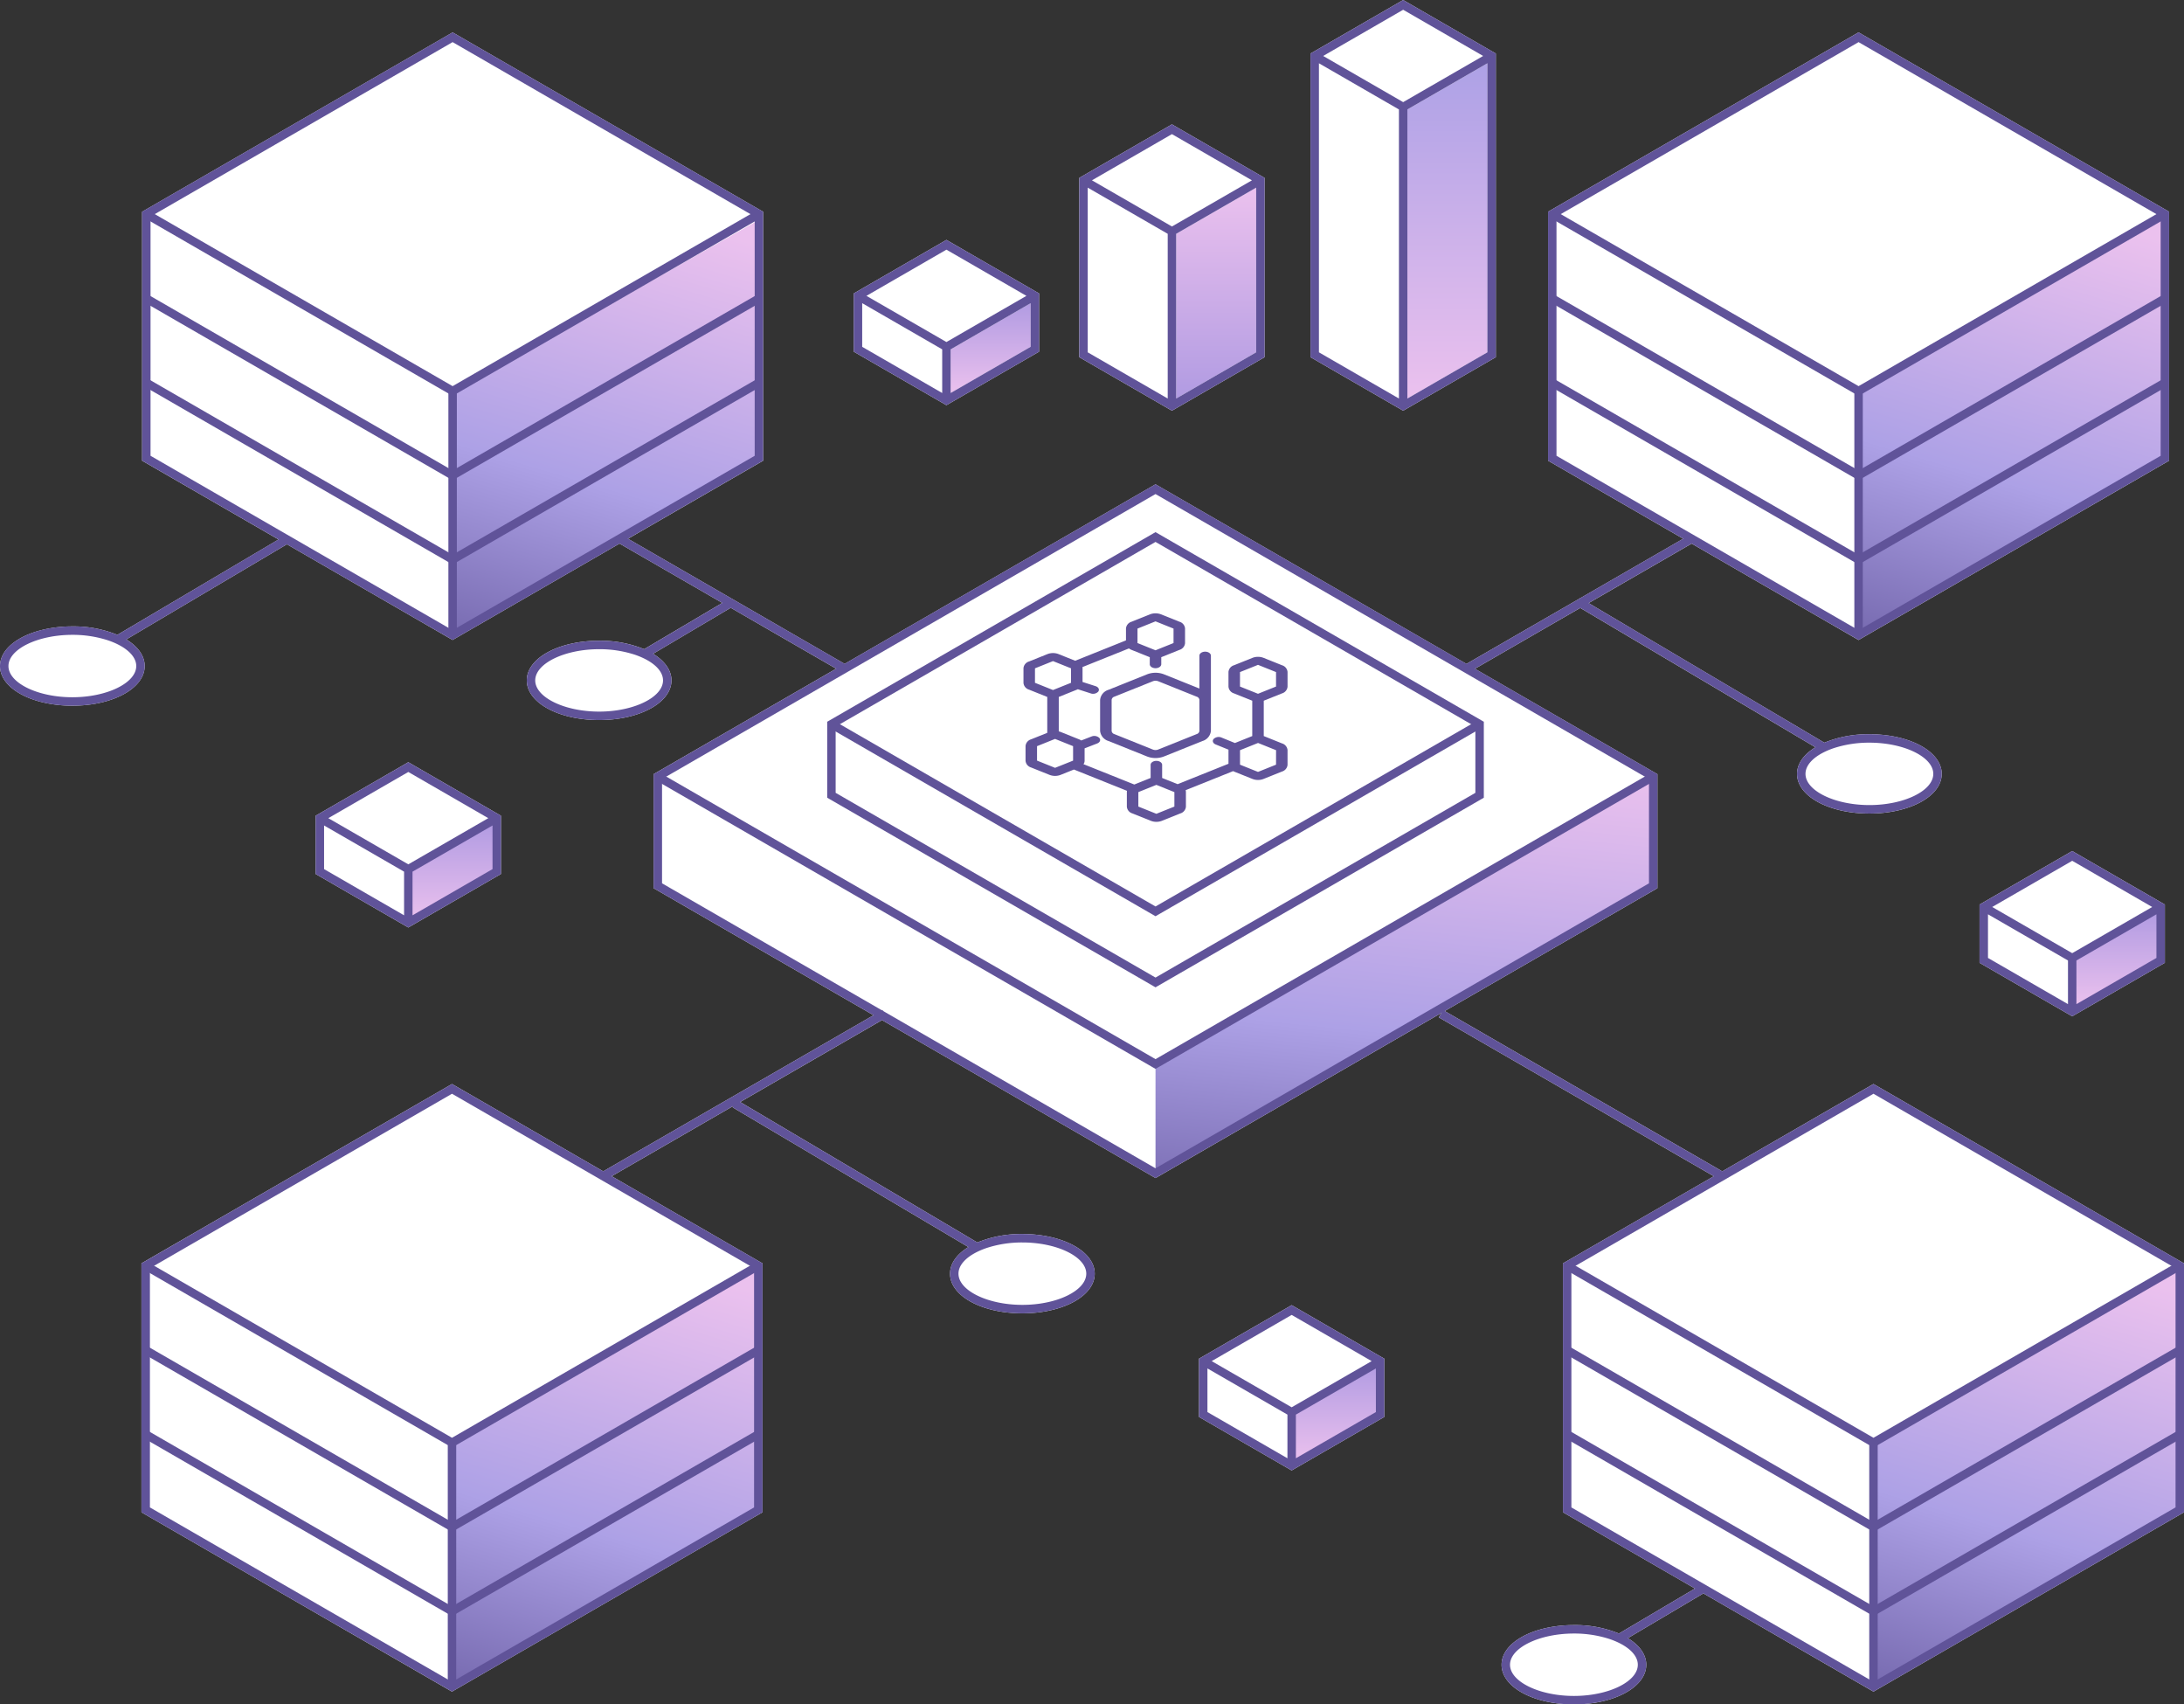 <svg xmlns="http://www.w3.org/2000/svg" xmlns:xlink="http://www.w3.org/1999/xlink" width="517.09" height="403.427" viewBox="0 0 517.09 403.427">
  <rect x="0" y="0" width="517.09" height="403.427" fill="#333333" stroke="none"/>
  <defs>
    <linearGradient id="linear-gradient" x1="0.33" y1="1.282" x2="0.615" y2="-0.027" gradientUnits="objectBoundingBox">
      <stop offset="0" stop-color="#605399"/>
      <stop offset="0.494" stop-color="#ada1e6"/>
      <stop offset="1" stop-color="#ebc1ee"/>
    </linearGradient>
    <linearGradient id="linear-gradient-5" x1="0.393" y1="1.34" x2="0.572" y2="-0.067" xlink:href="#linear-gradient"/>
    <linearGradient id="linear-gradient-6" x1="0.5" x2="0.5" y2="1" gradientUnits="objectBoundingBox">
      <stop offset="0" stop-color="#b19be2"/>
      <stop offset="1" stop-color="#ebc1ee"/>
    </linearGradient>
    <linearGradient id="linear-gradient-10" x1="0.5" x2="0.5" y2="1" gradientUnits="objectBoundingBox">
      <stop offset="0" stop-color="#ebc1ee"/>
      <stop offset="1" stop-color="#b19be2"/>
    </linearGradient>
    <linearGradient id="linear-gradient-11" x1="0.5" x2="0.5" y2="1" gradientUnits="objectBoundingBox">
      <stop offset="0" stop-color="#ada1e6"/>
      <stop offset="1" stop-color="#ebc1ee"/>
    </linearGradient>
  </defs>
  <g id="Group_10759" data-name="Group 10759" transform="translate(-1431.01 230.894)">
    <g id="Group_10699" data-name="Group 10699">
      <path id="Path_9143" data-name="Path 9143" d="M1677.027-147.651v-13.79l-21.941-12.668-21.941,12.668v13.79l21.941,12.667Z" fill="#fff"/>
      <path id="Path_9144" data-name="Path 9144" d="M1730.42-146.347V-188.79l-21.941-12.668-21.941,12.668v42.442l21.941,12.667Z" fill="#fff"/>
      <path id="Path_9145" data-name="Path 9145" d="M1785.164-146.347v-71.877l-21.941-12.668-21.941,12.668v71.877l21.941,12.667Z" fill="#fff"/>
      <path id="Path_9146" data-name="Path 9146" d="M1549.619-37.813l-21.941-12.668-21.941,12.668v13.79l21.941,12.667,21.941-12.667Z" fill="#fff"/>
      <path id="Path_9147" data-name="Path 9147" d="M1899.688-3l21.941,12.667L1943.57-3v-13.79l-21.941-12.668-21.941,12.668Z" fill="#fff"/>
      <path id="Path_9148" data-name="Path 9148" d="M1714.884,90.7v13.79l21.941,12.667,21.941-12.667V90.7l-21.941-12.668Z" fill="#fff"/>
      <path id="Path_9149" data-name="Path 9149" d="M1875.076,25.974l-.5-.289-35.8,20.672L1773.06,8.418l49.865-28.789.5-.289V-47.655L1780.214-72.6l24.94-14.4,55.683,32.986c-2.711,1.654-4.355,3.85-4.355,6.3,0,5.263,7.523,9.385,17.128,9.385s17.128-4.123,17.128-9.385-7.524-9.389-17.128-9.389a27.284,27.284,0,0,0-10.661,2l-55.815-33.039,24.392-14.083,39.522,22.818,73.522-42.447v-58.929l-73.522-42.448-73.521,42.448v58.929l32,18.474-24.368,14.069-.1-.06v.118l-26.844,15.5-73.624-42.507-73.6,42.5-51.293-29.614,32-18.474v-58.929l-73.522-42.448-73.521,42.448v58.929l32.3,18.648L1458.8-80.627a27.283,27.283,0,0,0-10.661-2,30.224,30.224,0,0,0-6.944.783c-6.048,1.436-10.184,4.708-10.184,8.606s4.136,7.169,10.184,8.6a30.22,30.22,0,0,0,6.944.782c9.605,0,17.128-4.122,17.128-9.385,0-2.449-1.644-4.645-4.355-6.3l38.024-22.525,39.234,22.652,39.522-22.818,24.329,14.046-18.5,10.952a27.283,27.283,0,0,0-10.661-2c-9.6,0-17.128,4.128-17.128,9.39s7.523,9.384,17.128,9.384,17.128-4.122,17.128-9.384c0-2.45-1.644-4.645-4.355-6.3l18.384-10.89,24.971,14.416-42.73,24.67-.5.289V-20.66L1637.83,9.406l-64,36.951-35.3-20.383-.5-.289L1464.5,68.133V127.06l73.022,42.161.5.288,73.521-42.449V68.133L1575.83,47.512l28.686-16.562v.292L1660.3,64.284c-2.711,1.655-4.355,3.85-4.355,6.3,0,5.262,7.523,9.385,17.128,9.385s17.128-4.123,17.128-9.385-7.524-9.39-17.128-9.39a27.308,27.308,0,0,0-10.661,2l-56.161-33.243,33.585-19.39,64.259,37.1.5.288,67.661-39.064-.595,1.032,65.115,37.6-35.716,20.621V127.06l31.255,18.046-18,10.653a27.266,27.266,0,0,0-10.661-2c-9.6,0-17.128,4.128-17.128,9.389s7.523,9.385,17.128,9.385,17.128-4.123,17.128-9.385c0-2.449-1.644-4.645-4.355-6.3l17.879-10.591,39.772,22.964.5.288L1948.1,127.06V68.133Z" fill="#fff"/>
    </g>
    <g id="Group_10758" data-name="Group 10758">
      <path id="Path_9150" data-name="Path 9150" d="M1943.572-179.278v56.842l-72.221,41.12V-138.34Z" fill="url(#linear-gradient)"/>
      <path id="Path_9151" data-name="Path 9151" d="M1947.272,69.391v56.842l-72.221,41.12V110.329Z" fill="url(#linear-gradient)"/>
      <path id="Path_9152" data-name="Path 9152" d="M1610.249,69.391v56.842l-72.221,41.12V110.329Z" fill="url(#linear-gradient)"/>
      <path id="Path_9153" data-name="Path 9153" d="M1610.249-178.591v56.842l-72.221,41.12v-57.023Z" fill="url(#linear-gradient)"/>
      <path id="Path_9154" data-name="Path 9154" d="M1704.593,20.952V46.793l117.835-68.032V-47.08Z" fill="url(#linear-gradient-5)"/>
      <path id="Path_9155" data-name="Path 9155" d="M1673.071,61.192a27.3,27.3,0,0,0-10.661,2l-57.892-34.267V31.24l55.78,33.042c-2.711,1.655-4.355,3.85-4.355,6.3,0,5.262,7.523,9.385,17.128,9.385s17.128-4.123,17.128-9.385S1682.675,61.192,1673.071,61.192Zm0,16.771c-8.2,0-15.128-3.381-15.128-7.384,0-1.972,1.685-3.791,4.371-5.131.356-.178.727-.348,1.117-.508s.794-.312,1.214-.453a26.862,26.862,0,0,1,8.426-1.294c8.2,0,15.128,3.382,15.128,7.386S1681.271,77.963,1673.071,77.963Z" fill="#605399"/>
      <path id="Path_9156" data-name="Path 9156" d="M1873.612-57.108a27.29,27.29,0,0,0-10.661,2L1805.06-89.376v2.316l55.779,33.042c-2.71,1.655-4.355,3.85-4.355,6.3,0,5.262,7.523,9.384,17.128,9.384s17.128-4.123,17.128-9.384S1883.216-57.108,1873.612-57.108Zm0,16.771c-8.2,0-15.128-3.382-15.128-7.385,0-1.972,1.686-3.791,4.372-5.131.356-.178.727-.348,1.117-.508s.794-.312,1.214-.453a26.918,26.918,0,0,1,8.425-1.294c8.2,0,15.128,3.382,15.128,7.387S1881.813-40.337,1873.612-40.337Z" fill="#605399"/>
      <path id="Path_9157" data-name="Path 9157" d="M1460.913-79.539l38.7-22.925q-.983-.588-1.98-1.152L1458.8-80.629a27.284,27.284,0,0,0-10.661-2c-9.6,0-17.128,4.128-17.128,9.39s7.523,9.384,17.128,9.384,17.128-4.122,17.128-9.384C1465.268-75.689,1463.624-77.884,1460.913-79.539ZM1448.14-65.858c-8.2,0-15.128-3.38-15.128-7.384s6.928-7.387,15.128-7.387a26.924,26.924,0,0,1,8.426,1.294c.42.141.824.294,1.214.453s.761.33,1.117.508c2.686,1.34,4.371,3.159,4.371,5.131C1463.268-69.24,1456.34-65.858,1448.14-65.858Z" fill="#605399"/>
      <g id="Group_10700" data-name="Group 10700">
        <path id="Path_9158" data-name="Path 9158" d="M1816.427,156.846l18.886-11.187c-.746-.335-1.475-.687-2.182-1.04l-18.816,11.138a27.264,27.264,0,0,0-10.661-2c-9.6,0-17.128,4.128-17.128,9.389s7.523,9.385,17.128,9.385,17.128-4.122,17.128-9.385C1820.782,160.7,1819.138,158.5,1816.427,156.846Zm-12.773,13.682c-8.2,0-15.128-3.38-15.128-7.385s6.928-7.386,15.128-7.386a26.924,26.924,0,0,1,8.426,1.294c.42.141.824.294,1.214.453s.761.33,1.117.508c2.686,1.34,4.371,3.159,4.371,5.131C1818.782,167.146,1811.854,170.528,1803.654,170.528Z" fill="#605399"/>
      </g>
      <g id="Group_10701" data-name="Group 10701">
        <path id="Path_9106" data-name="Path 9106" d="M1675.029-159.133l-18.94,10.929v10.334l18.94-10.935Z" fill="url(#linear-gradient-6)"/>
        <path id="Path_9106-2" data-name="Path 9106" d="M1676.122-159.133l-20.033,11.56v10.93l20.033-11.566Z" transform="translate(265.907 144)" fill="url(#linear-gradient-6)"/>
        <path id="Path_9106-3" data-name="Path 9106" d="M1676.908-159.133l-20.819,12.013v11.359l20.819-12.02Z" transform="translate(80.907 251)" fill="url(#linear-gradient-6)"/>
        <path id="Path_9106-4" data-name="Path 9106" d="M1676.908-159.133l-20.819,12.013v11.359l20.819-12.02Z" transform="translate(-129.093 123)" fill="url(#linear-gradient-6)"/>
        <path id="Path_9107" data-name="Path 9107" d="M1654.089-148.2l-18.941-10.929v10.325l18.941,10.936Z" fill="#fff"/>
        <path id="Path_9108" data-name="Path 9108" d="M1655.089-149.935l18.939-10.929h0l-18.94-10.935-18.941,10.935h0Z" fill="#fff"/>
        <path id="Path_9109" data-name="Path 9109" d="M1676.03-160.87" fill="#fff"/>
        <path id="Path_9130" data-name="Path 9130" d="M1677.029-147.653v-13.79l-21.941-12.668-21.941,12.668v13.79l21.941,12.667ZM1655.088-171.8l18.94,10.935h0l-18.939,10.929-18.94-10.929h0Zm19.941,22.993-18.941,10.935V-148.2l18.941-10.929Zm-39.882-10.326,18.941,10.929v10.334L1635.147-148.8Z" fill="#605399"/>
      </g>
      <g id="Group_10704" data-name="Group 10704">
        <g id="Group_10702" data-name="Group 10702">
          <path id="Path_9106-5" data-name="Path 9106" d="M1728.422-186.483l-18.94,10.93v38.987l18.94-10.935Z" fill="url(#linear-gradient-10)"/>
          <path id="Path_9107-2" data-name="Path 9107" d="M1707.482-175.553l-18.941-10.93V-147.5l18.941,10.935Z" fill="#fff"/>
          <path id="Path_9108-2" data-name="Path 9108" d="M1708.482-177.285l18.939-10.929h0l-18.94-10.935-18.941,10.935h0Z" fill="#fff"/>
          <path id="Path_9109-2" data-name="Path 9109" d="M1729.423-188.219" fill="#fff"/>
          <path id="Path_9130-2" data-name="Path 9130" d="M1730.422-146.349v-42.443l-21.941-12.668-21.941,12.668v42.443l21.941,12.667Zm-21.941-52.8,18.94,10.935h0l-18.939,10.929-18.94-10.929h0Zm19.941,51.647-18.941,10.935v-38.985l18.941-10.93Zm-39.882-38.98,18.941,10.93v38.987L1688.54-147.5Z" fill="#605399"/>
        </g>
        <g id="Group_10703" data-name="Group 10703">
          <path id="Path_9106-6" data-name="Path 9106" d="M1783.166-215.917l-18.94,10.93v68.421l18.94-10.935Z" fill="url(#linear-gradient-11)"/>
          <path id="Path_9107-3" data-name="Path 9107" d="M1762.226-204.987l-18.941-10.93V-147.5l18.941,10.935Z" fill="#fff"/>
          <path id="Path_9108-3" data-name="Path 9108" d="M1763.226-206.719l18.939-10.929h0l-18.94-10.935-18.941,10.935h0Z" fill="#fff"/>
          <path id="Path_9109-3" data-name="Path 9109" d="M1784.167-217.653" fill="#fff"/>
          <path id="Path_9130-3" data-name="Path 9130" d="M1785.166-146.349v-71.877l-21.941-12.668-21.941,12.668v71.877l21.941,12.667Zm-21.941-82.235,18.94,10.935h0l-18.939,10.929-18.94-10.929h0Zm19.941,81.081-18.941,10.935v-68.419l18.941-10.93Zm-39.882-68.414,18.941,10.93v68.421L1743.284-147.5Z" fill="#605399"/>
        </g>
      </g>
      <g id="Group_10705" data-name="Group 10705">
        <path id="Path_9107-4" data-name="Path 9107" d="M1526.682-24.576l-18.941-10.93V-25.18l18.941,10.935Z" fill="#fff"/>
        <path id="Path_9108-4" data-name="Path 9108" d="M1527.682-26.308l18.938-10.929h0l-18.939-10.935L1508.74-37.237h0Z" fill="#fff"/>
        <path id="Path_9109-4" data-name="Path 9109" d="M1548.622-37.242" fill="#fff"/>
        <path id="Path_9130-4" data-name="Path 9130" d="M1549.621-24.025v-13.79l-21.94-12.668L1505.74-37.815v13.79l21.941,12.667Zm-21.94-24.148,18.939,10.935h0l-18.938,10.929-18.94-10.929h0Zm19.94,22.994-18.94,10.935V-24.576l18.94-10.93ZM1507.74-35.506l18.941,10.93v10.334L1507.74-25.177Z" fill="#605399"/>
      </g>
      <g id="Group_10706" data-name="Group 10706">
        <path id="Path_9107-5" data-name="Path 9107" d="M1920.632-3.552l-18.941-10.93V-4.156l18.941,10.935Z" fill="#fff"/>
        <path id="Path_9108-5" data-name="Path 9108" d="M1921.632-5.284l18.939-10.929h0l-18.94-10.935L1902.69-16.213h0Z" fill="#fff"/>
        <path id="Path_9109-5" data-name="Path 9109" d="M1942.573-16.218" fill="#fff"/>
        <path id="Path_9130-5" data-name="Path 9130" d="M1943.572-3v-13.79l-21.941-12.668L1899.69-16.791V-3l21.941,12.667Zm-21.941-24.148,18.94,10.935h0L1921.632-5.285l-18.94-10.929h0Zm19.941,22.994L1922.631,6.78V-3.552l18.941-10.93ZM1901.69-14.482l18.941,10.93V6.782L1901.69-4.153Z" fill="#605399"/>
      </g>
      <g id="Group_10707" data-name="Group 10707">
        <path id="Path_9107-6" data-name="Path 9107" d="M1735.828,103.939l-18.941-10.93v10.326l18.941,10.935Z" fill="#fff"/>
        <path id="Path_9108-6" data-name="Path 9108" d="M1736.828,102.207l18.939-10.929h0l-18.94-10.935-18.941,10.935h0Z" fill="#fff"/>
        <path id="Path_9109-6" data-name="Path 9109" d="M1757.769,91.273" fill="#fff"/>
        <path id="Path_9130-6" data-name="Path 9130" d="M1758.768,104.49V90.7l-21.941-12.668L1714.886,90.7v13.79l21.941,12.667Zm-21.941-24.148,18.94,10.935h0l-18.939,10.929-18.94-10.929h0Zm19.941,22.994-18.941,10.935V103.939l18.941-10.93Zm-39.882-10.327,18.941,10.93v10.334l-18.941-10.935Z" fill="#605399"/>
      </g>
      <g id="Group_10710" data-name="Group 10710">
        <g id="Group_10708" data-name="Group 10708">
          <path id="Path_9159" data-name="Path 9159" d="M1704.592,47.947l-.5-.288L1585.758-20.662v-27l.5-.289,118.334-68.321,118.835,68.61v27l-.5.289ZM1587.758-21.816l116.834,67.455,116.835-67.455V-46.5l-116.835-67.454L1587.758-46.5Z" fill="#605399"/>
        </g>
        <g id="Group_10709" data-name="Group 10709">
          <path id="Path_9160" data-name="Path 9160" d="M1704.593,22.106l-.5-.288L1586.258-46.213l1-1.732L1704.593,19.8l117.335-67.744,1,1.732Z" fill="#605399"/>
        </g>
      </g>
      <g id="Group_4" data-name="Group 4">
        <g id="Group_3" data-name="Group 3">
          <g id="Group_2" data-name="Group 2">
            <path id="Path_9" data-name="Path 9" d="M1702.6-71.285l-9.135,3.664a2.784,2.784,0,0,0-1.991,2.4V-57.9a2.784,2.784,0,0,0,1.991,2.4l9.135,3.664a5.556,5.556,0,0,0,3.982,0l9.135-3.664a2.789,2.789,0,0,0,1.992-2.4V-75.7c0-.523-.61-.947-1.362-.947s-1.363.424-1.363.947h0v7.78l-8.4-3.37A5.556,5.556,0,0,0,1702.6-71.285Zm12.384,6.06V-57.9a.88.88,0,0,1-.629.757l-9.135,3.663a1.749,1.749,0,0,1-1.258,0l-9.129-3.663a.878.878,0,0,1-.629-.756v-7.328a.878.878,0,0,1,.629-.757l9.134-3.664a1.749,1.749,0,0,1,1.258,0l9.135,3.664a.877.877,0,0,1,.625.757Z" fill="#605399"/>
            <path id="Path_10" data-name="Path 10" d="M1734.544-66.773a1.83,1.83,0,0,0,1.309-1.574v-3.51a1.828,1.828,0,0,0-1.309-1.574l-4.375-1.755a3.657,3.657,0,0,0-2.618,0l-4.375,1.755a1.83,1.83,0,0,0-1.308,1.574v3.51a1.831,1.831,0,0,0,1.308,1.575l4.321,1.733v8.369l-4.1,1.645-3.214-1.307a1.71,1.71,0,0,0-1.85.374c-.362.459-.121,1.034.539,1.286l3.006,1.223c0,.029-.008.058-.008.087v3.246l-12.044,4.831-3.665-1.47v-3.1c0-.523-.609-.947-1.361-.947s-1.362.422-1.363.945v3.1l-3.87,1.552-12.028-4.817a1.38,1.38,0,0,0,.264-.786v-2.954l2.973-1.156c.659-.253.9-.829.534-1.286a1.71,1.71,0,0,0-1.85-.371l-.009,0-2.445.951a2.691,2.691,0,0,0-.511-.271l-4.375-1.755a3.3,3.3,0,0,0-.433-.135v-8.144l4.321-1.737c.067-.026.127-.058.19-.088l2.99.962a1.7,1.7,0,0,0,1.842-.391c.354-.461.1-1.034-.562-1.28l-3.151-1.013v-3.274a1.243,1.243,0,0,0-.026-.25l11.011-4.416a2.684,2.684,0,0,0,.608.342l4.322,1.733v1.661c0,.522.609.946,1.361.946s1.362-.422,1.363-.945h0V-75.34l4.322-1.736a1.831,1.831,0,0,0,1.306-1.569v-3.508a1.829,1.829,0,0,0-1.308-1.575l-4.375-1.755a3.655,3.655,0,0,0-2.617,0l-4.375,1.755a1.828,1.828,0,0,0-1.309,1.575v2.836l-12.026,4.823-3.942-1.581a3.655,3.655,0,0,0-2.617,0l-4.375,1.755a1.832,1.832,0,0,0-1.308,1.575v3.509a1.83,1.83,0,0,0,1.309,1.574l4.321,1.734v8.494l-3.834,1.538a1.83,1.83,0,0,0-1.308,1.574v3.509a1.831,1.831,0,0,0,1.308,1.575l4.375,1.754a3.647,3.647,0,0,0,2.618,0l3.156-1.266,12.56,5.038a1.3,1.3,0,0,0-.03.263v3.51a1.83,1.83,0,0,0,1.309,1.575l4.375,1.755a3.655,3.655,0,0,0,2.617,0l4.375-1.755a1.829,1.829,0,0,0,1.308-1.575v-3.51a1.3,1.3,0,0,0-.073-.41l11.257-4.516a2.151,2.151,0,0,0,.2.1l4.375,1.754a3.644,3.644,0,0,0,2.617,0l4.375-1.754a1.83,1.83,0,0,0,1.309-1.575v-3.509a1.83,1.83,0,0,0-1.309-1.575l-4.321-1.737V-65.04ZM1700.325-82.11l4.268-1.712,4.267,1.712v3.423l-4.267,1.712-3.69-1.48-.577-.232v-3.422Zm-23.782,27.831,2.419-.973,1.849-.742.875.351,3.392,1.36v3.425l-2.527,1.014-1.74.694-4.268-1.711Zm-.487-18.423,4.268-1.712,2.526,1.013,1.741.7v3.423l-2.907,1.165-1.362.546-1.362-.546-2.906-1.165Zm33.008,32.719-4.267,1.712-4.268-1.712v-3.423l1.759-.706,2.508-1.006,2.3.924,1.964.788v3.423Zm24.064-9.914-4.268,1.711-3.176-1.274L1724.6-49.9v-3.385a.582.582,0,0,0,.071-.07l2.834-1.137,1.362-.546,1.362.546,2.905,1.166Zm-8.535-21.917.348-.139,2.456-.985,1.463-.587,4.268,1.711v3.423l-2.905,1.166-1.362.546-1.362-.546-2.905-1.165Z" fill="#605399"/>
          </g>
        </g>
      </g>
      <g id="Group_10720" data-name="Group 10720">
        <g id="Group_10712" data-name="Group 10712">
          <g id="Group_10711" data-name="Group 10711">
            <rect id="Rectangle_123" data-name="Rectangle 123" width="76.921" height="2" transform="matrix(0.866, -0.5, 0.5, 0.866, 1573.331, 46.64)" fill="#605399"/>
          </g>
        </g>
        <g id="Group_10719" data-name="Group 10719">
          <g id="Group_10717" data-name="Group 10717">
            <g id="Group_10713" data-name="Group 10713">
              <path id="Path_9161" data-name="Path 9161" d="M1538.027,169.507l-.5-.288-73.021-42.16V68.131l73.521-42.447.5.288,73.022,42.159v58.928Zm-71.521-43.6,71.521,41.294,71.522-41.294V69.285l-71.522-41.293-71.521,41.293Z" fill="#605399"/>
            </g>
            <g id="Group_10714" data-name="Group 10714">
              <path id="Path_9162" data-name="Path 9162" d="M1538.027,111.732l-.5-.288-72.521-41.87,1-1.732,72.021,41.582,72.021-41.582,1,1.732Z" fill="#605399"/>
            </g>
            <g id="Group_10715" data-name="Group 10715">
              <path id="Path_9163" data-name="Path 9163" d="M1538.027,131.705l-.5-.288-72.521-41.87,1-1.732,72.021,41.582,72.021-41.582,1,1.732Z" fill="#605399"/>
            </g>
            <g id="Group_10716" data-name="Group 10716">
              <path id="Path_9164" data-name="Path 9164" d="M1538.027,151.641l-.5-.288-72.521-41.87,1-1.732,72.021,41.582,72.021-41.582,1,1.732Z" fill="#605399"/>
            </g>
          </g>
          <g id="Group_10718" data-name="Group 10718">
            <rect id="Rectangle_124" data-name="Rectangle 124" width="2" height="57.774" transform="translate(1537.027 110.578)" fill="#605399"/>
          </g>
        </g>
      </g>
      <g id="Group_10730" data-name="Group 10730">
        <g id="Group_10722" data-name="Group 10722">
          <g id="Group_10721" data-name="Group 10721">
            <rect id="Rectangle_125" data-name="Rectangle 125" width="2" height="76.921" transform="matrix(0.5, -0.866, 0.866, 0.5, 1771.658, 9.915)" fill="#605399"/>
          </g>
        </g>
        <g id="Group_10729" data-name="Group 10729">
          <g id="Group_10727" data-name="Group 10727">
            <g id="Group_10723" data-name="Group 10723">
              <path id="Path_9165" data-name="Path 9165" d="M1874.579,169.507l-.5-.288-73.022-42.16V68.131l73.522-42.447.5.288L1948.1,68.131v58.928Zm-71.522-43.6,71.522,41.294L1946.1,125.9V69.285l-71.521-41.293-71.522,41.293Z" fill="#605399"/>
            </g>
            <g id="Group_10724" data-name="Group 10724">
              <path id="Path_9166" data-name="Path 9166" d="M1874.579,111.732l-.5-.288-72.521-41.87,1-1.732,72.021,41.582L1946.6,67.842l1,1.732Z" fill="#605399"/>
            </g>
            <g id="Group_10725" data-name="Group 10725">
              <path id="Path_9167" data-name="Path 9167" d="M1874.579,131.705l-.5-.288-72.521-41.87,1-1.732,72.021,41.582L1946.6,87.814l1,1.732Z" fill="#605399"/>
            </g>
            <g id="Group_10726" data-name="Group 10726">
              <path id="Path_9168" data-name="Path 9168" d="M1874.579,151.641l-.5-.288-72.521-41.87,1-1.732,72.021,41.582L1946.6,107.75l1,1.732Z" fill="#605399"/>
            </g>
          </g>
          <g id="Group_10728" data-name="Group 10728">
            <rect id="Rectangle_126" data-name="Rectangle 126" width="2" height="57.774" transform="translate(1873.579 110.578)" fill="#605399"/>
          </g>
        </g>
      </g>
      <g id="Group_10741" data-name="Group 10741">
        <g id="Group_10738" data-name="Group 10738">
          <g id="Group_10737" data-name="Group 10737">
            <g id="Group_10735" data-name="Group 10735">
              <g id="Group_10731" data-name="Group 10731">
                <path id="Path_9169" data-name="Path 9169" d="M1538.172-79.412l-73.522-42.447v-58.929l73.522-42.448,73.521,42.448v58.929Zm-71.522-43.6,71.522,41.293,71.521-41.293v-56.62l-71.521-41.292-71.522,41.292Z" fill="#605399"/>
              </g>
              <g id="Group_10732" data-name="Group 10732">
                <path id="Path_9170" data-name="Path 9170" d="M1538.172-137.186l-73.021-42.159,1-1.732,72.021,41.582,72.021-41.582,1,1.732Z" fill="#605399"/>
              </g>
              <g id="Group_10733" data-name="Group 10733">
                <path id="Path_9171" data-name="Path 9171" d="M1538.172-117.213l-73.021-42.159,1-1.732,72.021,41.582,72.021-41.582,1,1.732Z" fill="#605399"/>
              </g>
              <g id="Group_10734" data-name="Group 10734">
                <path id="Path_9172" data-name="Path 9172" d="M1538.172-97.277l-73.021-42.159,1-1.732,72.021,41.582,72.021-41.582,1,1.732Z" fill="#605399"/>
              </g>
            </g>
            <g id="Group_10736" data-name="Group 10736">
              <rect id="Rectangle_127" data-name="Rectangle 127" width="2" height="57.774" transform="translate(1537.172 -138.34)" fill="#605399"/>
            </g>
          </g>
        </g>
        <g id="Group_10740" data-name="Group 10740">
          <g id="Group_10739" data-name="Group 10739">
            <rect id="Rectangle_128" data-name="Rectangle 128" width="2" height="61.95" transform="matrix(0.5, -0.866, 0.866, 0.5, 1576.837, -102.725)" fill="#605399"/>
          </g>
        </g>
      </g>
      <g id="Group_10752" data-name="Group 10752">
        <g id="Group_10749" data-name="Group 10749">
          <g id="Group_10748" data-name="Group 10748">
            <g id="Group_10746" data-name="Group 10746">
              <g id="Group_10742" data-name="Group 10742">
                <path id="Path_9173" data-name="Path 9173" d="M1871.05-79.412l-73.521-42.447v-58.929l73.521-42.448,73.522,42.448v58.929Zm-71.521-43.6,71.521,41.293,71.522-41.293v-56.62l-71.522-41.292-71.521,41.292Z" fill="#605399"/>
              </g>
              <g id="Group_10743" data-name="Group 10743">
                <path id="Path_9174" data-name="Path 9174" d="M1871.051-137.186l-73.021-42.159,1-1.732,72.021,41.582,72.021-41.582,1,1.732Z" fill="#605399"/>
              </g>
              <g id="Group_10744" data-name="Group 10744">
                <path id="Path_9175" data-name="Path 9175" d="M1871.051-117.213l-73.021-42.159,1-1.732,72.021,41.582,72.021-41.582,1,1.732Z" fill="#605399"/>
              </g>
              <g id="Group_10745" data-name="Group 10745">
                <path id="Path_9176" data-name="Path 9176" d="M1871.051-97.277l-73.021-42.159,1-1.732,72.021,41.582,72.021-41.582,1,1.732Z" fill="#605399"/>
              </g>
            </g>
            <g id="Group_10747" data-name="Group 10747">
              <rect id="Rectangle_129" data-name="Rectangle 129" width="2" height="57.774" transform="translate(1870.051 -138.34)" fill="#605399"/>
            </g>
          </g>
        </g>
        <g id="Group_10751" data-name="Group 10751">
          <g id="Group_10750" data-name="Group 10750">
            <rect id="Rectangle_130" data-name="Rectangle 130" width="61.95" height="2" transform="matrix(0.866, -0.5, 0.5, 0.866, 1777.734, -73.485)" fill="#605399"/>
          </g>
        </g>
      </g>
      <g id="Group_10756" data-name="Group 10756">
        <path id="Path_9177" data-name="Path 9177" d="M1704.593-15.181V1.646l76.731-44.3V-59.482Z" fill="url(#linear-gradient-5)"/>
        <g id="Group_10755" data-name="Group 10755">
          <g id="Group_10753" data-name="Group 10753">
            <path id="Path_9178" data-name="Path 9178" d="M1704.592,2.8l-.5-.288-77.231-44.59V-60.06l.5-.289,77.231-44.589,77.732,44.878v17.982l-.5.289Zm-75.731-46.032L1704.592.491l75.732-43.723V-58.9l-75.732-43.723L1628.861-58.9Z" fill="#605399"/>
          </g>
          <g id="Group_10754" data-name="Group 10754">
            <path id="Path_9179" data-name="Path 9179" d="M1704.593-14.026l-77.231-44.59,1-1.732,76.231,44.013,76.231-44.013,1,1.732Z" fill="#605399"/>
          </g>
        </g>
      </g>
      <g id="Group_10757" data-name="Group 10757">
        <path id="Path_9180" data-name="Path 9180" d="M1585.633-76.142l18.885-11.188c-.746-.335-1.474-.686-2.181-1.04l-18.816,11.138a27.29,27.29,0,0,0-10.661-2c-9.6,0-17.128,4.128-17.128,9.39s7.523,9.384,17.128,9.384,17.127-4.122,17.127-9.384C1589.987-72.292,1588.343-74.487,1585.633-76.142ZM1572.86-62.461c-8.2,0-15.128-3.38-15.128-7.384s6.927-7.387,15.128-7.387a26.918,26.918,0,0,1,8.425,1.294c.42.141.824.294,1.214.453s.761.33,1.117.508c2.686,1.34,4.371,3.159,4.371,5.131C1587.987-65.843,1581.06-62.461,1572.86-62.461Z" fill="#605399"/>
      </g>
    </g>
  </g>
</svg>
